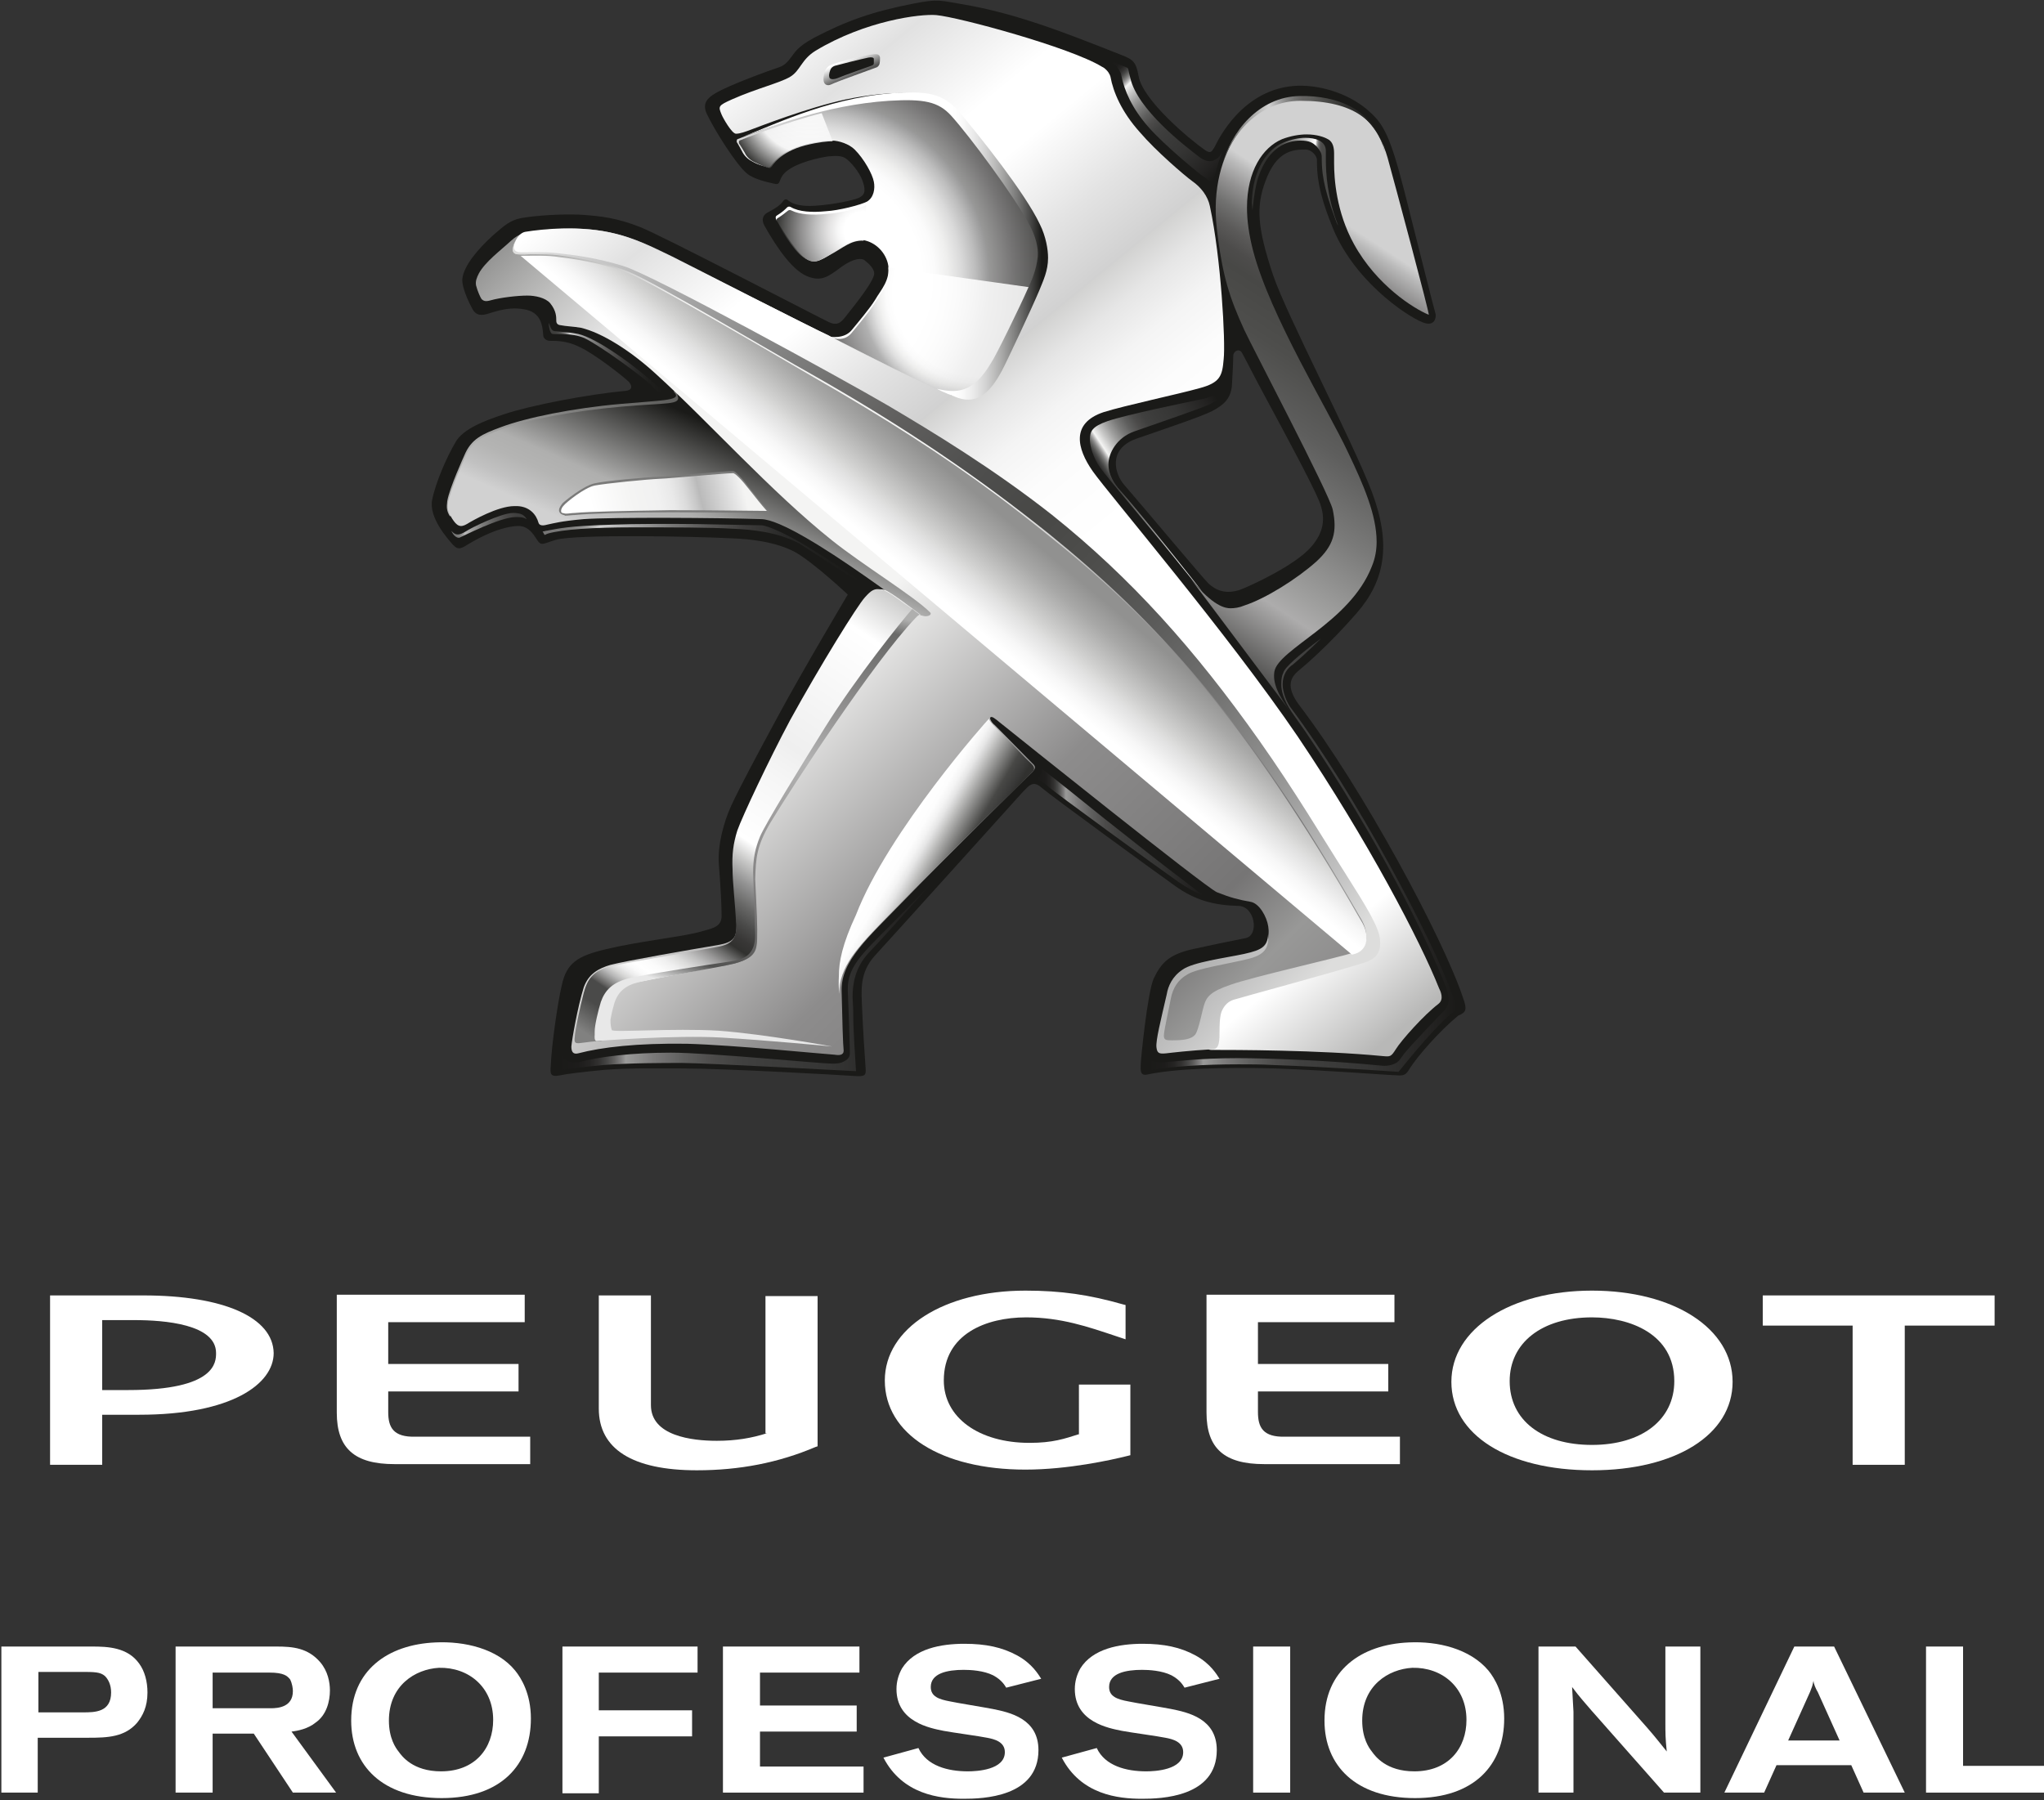 <?xml version="1.0" encoding="utf-8"?>
<!-- Generator: Adobe Illustrator 22.0.1, SVG Export Plug-In . SVG Version: 6.00 Build 0)  -->
<svg version="1.1" xmlns="http://www.w3.org/2000/svg" xmlns:xlink="http://www.w3.org/1999/xlink" x="0px" y="0px" width="298px"
	 height="262.5px" viewBox="0 0 298 262.5" style="enable-background:new 0 0 298 262.5;" xml:space="preserve">
<rect x="0" y="0" width="298" height="262.5" fill="#333333" stroke="none"/>
<style type="text/css">
	.st0{fill:#FFFFFF;}
	.st1{fill:#1A1A18;}
	.st2{fill:url(#SVGID_1_);}
	.st3{fill:url(#SVGID_2_);}
	.st4{fill:url(#SVGID_3_);}
	.st5{fill:url(#SVGID_4_);}
	.st6{fill:url(#SVGID_5_);}
	.st7{fill:url(#SVGID_6_);}
	.st8{opacity:0.85;fill:url(#SVGID_7_);}
	.st9{opacity:0.85;fill:url(#SVGID_8_);}
	.st10{opacity:0.85;fill:url(#SVGID_9_);}
	.st11{fill:url(#SVGID_10_);}
	.st12{fill:#7A7A79;}
	.st13{fill:url(#SVGID_11_);}
	.st14{fill:url(#SVGID_12_);}
	.st15{fill:url(#SVGID_13_);}
	.st16{fill:url(#SVGID_14_);}
	.st17{fill:url(#SVGID_15_);}
	.st18{fill:url(#SVGID_16_);}
	.st19{fill:url(#SVGID_17_);}
	.st20{fill:url(#SVGID_18_);}
	.st21{fill:url(#SVGID_19_);}
	.st22{fill:url(#SVGID_20_);}
	.st23{fill:url(#SVGID_21_);}
	.st24{fill:url(#SVGID_22_);}
	.st25{fill:url(#SVGID_23_);}
	.st26{fill:url(#SVGID_24_);}
	.st27{fill:url(#SVGID_25_);}
	.st28{fill:url(#SVGID_26_);}
	.st29{fill:url(#SVGID_27_);}
</style>
<g id="LOGO">
	<g>
		<path class="st0" d="M20.9,188.9H7.3v24.7h7.6v-7.3h5.4c13.5,0,19.6-4.5,19.6-9C39.8,192.1,32.6,188.9,20.9,188.9z M14.9,192.5
			h4.7c4.4,0,11.9,0.6,11.9,4.8c0,1.3,0,5.4-12.8,5.4h-3.8V192.5z"/>
		<path class="st0" d="M56.6,205.9v-3h19v-4h-19v-6.1h19.9v-4H49.1V206c0,5.2,2.6,7.5,8.4,7.5h19.8v-4H60.6
			C57.3,209.6,56.6,208.1,56.6,205.9z"/>
		<path class="st0" d="M111.8,209c-2.2,0.7-4.5,1.1-7.3,1.1c-3.6,0-9.6-0.7-9.6-5.2v-16h-7.6v16.5c0,5.9,4.9,9,14.3,9
			c6.2,0,11.9-1.1,17.3-3.4l0.3-0.1v-21.9h-7.6V209z"/>
		<path class="st0" d="M157.4,209.1c-2.2,0.7-3.9,1.3-7.3,1.3c-7.4,0-12.5-3.7-12.5-9.1c0-6.8,6.2-9.2,12-9.2c5.1,0,9.1,1.4,13,2.7
			l1.5,0.5v-5l-0.4-0.1c-4.9-1.4-9-2-14.2-2c-11.9,0-20.5,5.5-20.5,13.1c0,7.8,8.2,13,20.5,13c6.2,0,12.5-1.4,14.9-2l0.4-0.1v-10.3
			h-7.5V209.1z"/>
		<path class="st0" d="M183.4,205.9v-3h19v-4h-19v-6.1h19.9v-4h-27.4V206c0,5.2,2.6,7.5,8.4,7.5h19.8v-4h-16.7
			C184.1,209.6,183.4,208.1,183.4,205.9z"/>
		<path class="st0" d="M232.1,188.2c-11.9,0-20.5,5.6-20.5,13.3c0,7.7,8.2,12.9,20.5,12.9c12.2,0,20.5-5.2,20.5-12.9
			C252.6,193.7,244,188.2,232.1,188.2z M232.1,192.1c5.5,0,12,2.4,12,9.3c0,5.6-4.7,9.3-12,9.3c-7.3,0-12-3.6-12-9.3
			C220.1,195.8,224.8,192.1,232.1,192.1z"/>
		<polygon class="st0" points="257,188.9 257,193.3 270.1,193.3 270.1,213.6 277.7,213.6 277.7,193.3 290.8,193.3 290.8,188.9 		"/>
	</g>
</g>
<g id="Layer_2">
	<g>
		<g>
			<path class="st0" d="M0.2,240.1h13.2c2.3,0,5.2,0.1,6.9,2.5c0.8,1.1,1.2,2.6,1.2,4.2c0,2.1-0.7,3.4-1.5,4.4
				c-1.8,2.1-4.3,2.2-7.1,2.2H5.5v8H0.2V240.1z M5.5,249.7h6.6c1.7,0,4.1,0,4.1-2.9c0-1.1-0.4-1.9-0.9-2.4c-0.7-0.6-1.5-0.6-3.7-0.6
				h-6V249.7z"/>
			<path class="st0" d="M25.6,240.1h14.7c2.4,0,4.6,0.2,6.4,2.3c1.1,1.3,1.4,2.9,1.4,4.1c0,1.6-0.5,3.6-2.1,4.7
				c-1.1,0.9-2.6,1.2-3.5,1.3l6.5,8.9h-6.3l-5.7-8.6H31v8.6h-5.4V240.1z M31,249.1h8.5c1.1,0,3.2-0.2,3.2-2.5c0-0.4-0.1-1.1-0.4-1.7
				c-0.4-0.5-0.9-1-3-1H31V249.1z"/>
			<path class="st0" d="M75.1,243.6c0.9,1.1,2.3,3.4,2.3,7c0,6.8-4.4,11.6-13,11.6c-8.6,0-13.2-4.7-13.2-11.3
				c0-7.3,5.3-11.1,12.3-11.4C67.7,239.3,72.5,240.4,75.1,243.6z M56.7,250.9c0,2.6,1,4,1.4,4.5c0.5,0.7,2.1,2.9,6.2,2.9
				c5,0,7.6-3.4,7.6-7.5c0-4.8-3.6-7.7-7.9-7.6C60.5,243.4,56.7,245.8,56.7,250.9z"/>
			<path class="st0" d="M82,240.1h19.7v3.8H87.3v5.5h13.6v3.8H87.3v8.3H82V240.1z"/>
			<path class="st0" d="M105.4,240.1h19.9v3.8h-14.5v4.8h14.1v3.8h-14.1v5.1h15.1v3.8h-20.5V240.1z"/>
			<path class="st0" d="M133.9,254.9c1.2,2.6,4.3,3.4,7.2,3.4c1.3,0,5.4-0.2,5.4-2.8c0-1.5-1.5-1.9-2.6-2.1c-0.9-0.2-5.3-0.8-6.3-1
				c-2-0.4-6.9-1.3-6.9-6.1c0-1.1,0.3-2.1,0.8-3c1.8-2.9,5.7-3.6,9.1-3.6c3.1,0,5.5,0.5,7.7,1.7c2.2,1.2,3.1,2.8,3.5,3.4l-5.1,1.3
				c-0.2-0.3-0.6-1.1-1.9-1.8c-1.4-0.7-3.3-0.8-4.3-0.8c-2.4,0-4.8,0.5-4.8,2.5c0,1.4,1.2,1.8,2.8,2.1c0.9,0.2,5.2,0.9,6.2,1.1
				c2.5,0.5,6.7,1.4,6.7,6c0,6.9-8.2,7.1-10.9,7.1c-3.5,0-8.9-0.6-11.7-6L133.9,254.9z"/>
			<path class="st0" d="M159.9,254.9c1.2,2.6,4.3,3.4,7.2,3.4c1.3,0,5.4-0.2,5.4-2.8c0-1.5-1.5-1.9-2.6-2.1c-0.9-0.2-5.3-0.8-6.3-1
				c-2-0.4-6.9-1.3-6.9-6.1c0-1.1,0.3-2.1,0.8-3c1.8-2.9,5.7-3.6,9.1-3.6c3.1,0,5.5,0.5,7.7,1.7c2.2,1.2,3.1,2.8,3.5,3.4l-5.1,1.3
				c-0.2-0.3-0.6-1.1-1.9-1.8c-1.4-0.7-3.3-0.8-4.3-0.8c-2.4,0-4.8,0.5-4.8,2.5c0,1.4,1.2,1.8,2.8,2.1c0.9,0.2,5.2,0.9,6.2,1.1
				c2.5,0.5,6.7,1.4,6.7,6c0,6.9-8.2,7.1-10.9,7.1c-3.5,0-8.9-0.6-11.7-6L159.9,254.9z"/>
			<path class="st0" d="M182.7,240.1h5.4v21.3h-5.4V240.1z"/>
			<path class="st0" d="M217,243.6c0.9,1.1,2.3,3.4,2.3,7c0,6.8-4.4,11.6-13,11.6c-8.6,0-13.2-4.7-13.2-11.3
				c0-7.3,5.3-11.1,12.3-11.4C209.6,239.3,214.3,240.4,217,243.6z M198.6,250.9c0,2.6,1,4,1.4,4.5c0.5,0.7,2.1,2.9,6.2,2.9
				c5,0,7.6-3.4,7.6-7.5c0-4.8-3.6-7.7-7.9-7.6C202.4,243.4,198.6,245.8,198.6,250.9z"/>
			<path class="st0" d="M224.4,240.1h5.3l10.5,11.9c1.3,1.5,1.5,1.8,2.8,3.4c-0.2-2-0.2-2.6-0.2-4.4v-10.9h5.1v21.3h-5.3l-10.6-12
				c-1.1-1.3-1.6-1.8-2.8-3.4c0.1,1.6,0.1,2,0.2,3.6v11.8h-5.1V240.1z"/>
			<path class="st0" d="M261.6,240.1h5.8l10.3,21.3h-6l-1.8-4h-10.9l-1.8,4h-5.8L261.6,240.1z M265,246.7c-0.2-0.3-0.3-0.6-0.4-0.8
				c-0.1-0.3-0.2-0.5-0.2-0.8c-0.1,0.3-0.1,0.5-0.2,0.8c-0.1,0.3-0.2,0.5-0.3,0.8l-3.2,7.1h7.5L265,246.7z"/>
			<path class="st0" d="M280.8,240.1h5.4v17.4H298v3.9h-17.2V240.1z"/>
		</g>
	</g>
</g>
<g id="Layer_3">
	<g>
		<g>
			<g>
				<g>
					<path class="st1" d="M213.3,145.5c-2.9-8.7-14.6-30.5-23.9-42.7c-2-2.7-1.2-4-0.2-4.9c1.1-0.9,4.5-3.8,8.6-8.5
						c4.1-4.7,5.1-10,2.2-17.7c-2.9-7.6-12.4-25.7-14.4-31.6c-2.3-6.9-2.5-10-1.1-13.7c1.6-4.4,4-4.6,5.8-4.6c1,0,1.7,1,1.7,1.5
						c0,2,0.1,4.4,2.1,9.4c3,8,10.8,13.3,13.3,14.3c1.7,0.7,2-0.6,1.9-1.2c-0.2-0.6-2.7-10.6-4.6-18.1c-2-7.8-3-9.5-4.8-11.2
						c-2.8-2.7-7.1-4.1-10.7-4c-8.1,0.3-11.7,8.1-12.1,8.9c-0.4,0.6-0.5,1.1-1.4,0.5c-2.3-1.6-9.1-7.3-9.7-10.8
						c-0.4-2.1-0.7-2.4-2.8-3.2c-8.1-3.2-15.2-6-23-7.3c-3.1-0.5-3.3-0.8-6.9-0.1c-6.2,1.2-10,2.6-14.6,5c-2.6,1.4-2.9,2.3-3.4,2.9
						c-0.4,0.5-0.8,1.1-1.7,1.4c-1.5,0.5-7.3,2.6-9.3,3.8c-1.2,0.7-1.9,1.5-1.3,2.9c1.1,2.4,4.4,7.6,5.9,8.8
						c0.9,0.8,3.1,1.3,3.6,1.4c0.5,0.1,0.9,0.3,1.1-0.1c0.2-0.4,0.3-1.1,1.3-1.8c1.5-1.1,4.4-1.8,5.9-2c1.2-0.1,1.9-0.1,2.5,0.3
						c0.6,0.4,2,1.9,2.5,3.4c0.5,1.5,0.2,2-0.7,2.4c-0.8,0.3-3.3,0.9-6.2,1.1c-2.9,0.2-3.7-0.6-3.9-0.7c-0.2-0.2-0.5-0.4-0.8,0
						c-0.5,0.7-1.2,1.1-2.3,1.7c-0.6,0.3-1,1-0.4,2c1.8,3.2,4.2,6.7,6.5,7.4c1.8,0.6,2.7,0,4.7-1.5c1.8-1.3,3-1.3,3.4-0.9
						c0.5,0.4,1.6,1.3,1.3,2.2c-0.5,1.6-3.7,5.4-4.3,6.2c-0.6,0.7-1.1,1.1-2.2,0.6c-1.5-0.7-24.5-12.7-27.6-13.9
						c-3.3-1.3-5.6-1.6-8.8-1.8c-2.7-0.1-6.2,0.1-8.5,0.5c-1.6,0.3-2.5,1.1-4.1,2.5c-2.1,1.9-4.3,4.4-4.5,6.4
						c-0.1,1.5,1.5,4.5,1.7,4.7c0.2,0.2,0.5,0.6,1.4,0.5c0.9-0.1,3.2-1.3,5.9-0.8c2.5,0.4,2.7,2.4,2.8,3.8c0,0.3,0.3,0.8,1,0.8
						c1,0,2.5,0,4.3,0.9c2.2,1,6.5,4.4,7.2,5.1c0.5,0.6,0.5,1.2-0.5,1.3c-5.5,0.5-13.8,2.1-17.7,3.4c-2.7,0.9-6,2.1-7.1,4.1
						c-1.3,2.2-2.9,5.9-3.4,8.4c-0.5,2.6,2.3,5.7,3,6.5c0.5,0.5,0.8,0.8,1.7,0.3c1.3-0.8,4.6-2.8,7.7-3c1.9-0.1,2.6,1.7,3.1,2.3
						c0.5,0.6,0.9,0.2,2.6-0.3c3-0.8,19.7-0.5,25.6-0.2c2.7,0.1,6.4,0.5,9.2,2c2.7,1.5,7.7,6.2,7.7,6.2s-6.6,11.1-10.1,17.6
						c-3.3,6.1-5.7,10.6-6.9,13.2c-1.1,2.4-2,5.8-1.8,8.5c0.3,3.9,0.4,6,0.4,7.7c-0.1,1.6-1.5,1.7-3.6,2.3
						c-2.9,0.7-8.6,1.3-13.2,2.4c-4.2,1-5.8,2-6.5,5.3c-0.6,2.5-1.5,8.8-1.6,11.7c-0.1,1.2-0.1,1.7,1.4,1.4c0.9-0.2,3.3-0.5,6.5-0.8
						c3.9-0.3,8.1-0.2,11.4-0.2c6,0,23.7,1,24.9,1.1c1.5,0.1,1.8,0,1.7-1.1c-0.1-1.4-0.4-5.9-0.5-8.5c-0.1-2.7-0.5-5.4,1.9-8
						c2.4-2.6,20.5-22.7,21.5-23.8c0.9-0.9,1.5-1.8,2.8-0.6c1.4,1.2,16.2,12,19.3,14.2c3,2.2,5.8,2.9,9.3,3c2.5,0,3.1,4.3,1.1,4.7
						c-2.1,0.4-5.4,1.1-7.7,1.6c-3.5,0.8-4.6,2-5.7,4.3c-0.9,2-1.9,11.8-1.9,12.7c0,0.6-0.1,1.5,0.9,1.3c4.3-0.9,11.2-1.1,18.6-0.9
						c8.4,0.3,16.7,1,17.8,1c1.2,0.1,1.4-0.1,2-1.1c1.1-1.7,4.2-5.3,7-7.6C213.8,147.6,213.9,147.2,213.3,145.5z M180.8,86
						c-2.1,0.7-3.5,0.1-4.6-0.9c-1-1-9.6-11.3-12.3-14.4c-1.4-1.6-2.4-5.2,1.7-6.7c3.4-1.2,9.5-3.2,11.2-4.1
						c1.7-0.9,2.6-1.8,2.8-3.6c0.1-1.7,0.2-3.7,0.2-4.4c0-0.7,0.9-1.2,1.3-0.4c0.3,0.5,1.8,3.5,3.7,7c2.8,5.2,6.3,11.7,7.5,14.5
						c1.1,2.7,0.6,4.7-1.1,6.7C188.9,82.4,182.4,85.4,180.8,86z"/>
				</g>
			</g>
			<linearGradient id="SVGID_1_" gradientUnits="userSpaceOnUse" x1="210.75" y1="21.289" x2="163.797" y2="93.203">
				<stop  offset="0.203" style="stop-color:#D1D1D1"/>
				<stop  offset="0.219" style="stop-color:#BABABA"/>
				<stop  offset="0.252" style="stop-color:#929191"/>
				<stop  offset="0.284" style="stop-color:#717170"/>
				<stop  offset="0.315" style="stop-color:#5B5A59"/>
				<stop  offset="0.343" style="stop-color:#4D4C4B"/>
				<stop  offset="0.368" style="stop-color:#484846"/>
				<stop  offset="0.443" style="stop-color:#4E4E4C"/>
				<stop  offset="0.542" style="stop-color:#5E5E5D"/>
				<stop  offset="0.654" style="stop-color:#7A7A79"/>
				<stop  offset="0.776" style="stop-color:#A0A09F"/>
				<stop  offset="0.813" style="stop-color:#ADACAC"/>
				<stop  offset="1" style="stop-color:#1A1A18"/>
			</linearGradient>
			<path class="st2" d="M189.6,14.1C189.6,14.1,189.6,14.1,189.6,14.1c-6.7,0-13.5,7.7-12.2,19.2c0.8,7,1.9,10.2,4,14.8
				c1,2.2,12.4,23.9,12.9,26.2c0.7,3.3,0.1,5.3-2.4,7.6c-2.8,2.5-7.4,5.4-10.5,6.4c-0.7,0.3-1.4,0.4-2,0.4c-0.7,0-2.5-0.2-5.8-4.3
				l14.7,19.6c-1.9-2.5-2.8-4.4-2.5-6.1c0.3-1.6,3-3.4,6.1-5.8c3.1-2.4,6.5-5.4,8.1-9.5c0.5-1.2,0.7-2.4,0.7-3.6
				c0-3.9-1.9-8.3-4.2-13.1c-2.9-6.2-11.3-19.8-13.8-29.3c-0.6-2.3-0.9-4.4-0.9-6.3c0-5.4,2.3-8.8,5.1-10c1.3-0.5,2.6-0.7,3.6-0.7
				c1.5,0,2.6,0.4,3.1,0.7c0.8,0.4,0.9,1.4,0.9,2.1c0,0.1,0,0.1,0,0.2c0,0.2,0,0.6,0,1.2c0,2.2,0.3,7.1,2.9,11.8
				c3.3,6,8.7,9.4,10.9,10.3c0.2,0.1-5-19.3-6-22.9C201,18.5,198,14.2,189.6,14.1z"/>
			<linearGradient id="SVGID_2_" gradientUnits="userSpaceOnUse" x1="78.867" y1="73.49" x2="87.374" y2="54.006">
				<stop  offset="3.103500e-02" style="stop-color:#AFAFAE"/>
				<stop  offset="0.2" style="stop-color:#AFAFAE"/>
				<stop  offset="0.99" style="stop-color:#5F5F5D"/>
			</linearGradient>
			<path class="st3" d="M98.2,57.1c1.3,1.3-0.9,1.2-7.7,1.8c-6.9,0.6-13.8,2-17.5,3.4c-2.7,1-4.3,1.7-5.3,4.1c0,0-2.2,4.8-2.5,6.7
				c-0.1,0.9-0.1,1.4,0.4,2.2c0.3,0.4,0.9-12.5,17.5-13.3c14.7-0.8,18.4-2.3,15.5-5.1L98.2,57.1z"/>
			<linearGradient id="SVGID_3_" gradientUnits="userSpaceOnUse" x1="195.044" y1="26.687" x2="184.562" y2="25.695">
				<stop  offset="0.197" style="stop-color:#484846"/>
				<stop  offset="0.261" style="stop-color:#4A4A48"/>
				<stop  offset="0.284" style="stop-color:#51504F"/>
				<stop  offset="0.301" style="stop-color:#5C5C5B"/>
				<stop  offset="0.314" style="stop-color:#6D6D6C"/>
				<stop  offset="0.326" style="stop-color:#838382"/>
				<stop  offset="0.336" style="stop-color:#9E9E9D"/>
				<stop  offset="0.345" style="stop-color:#BEBEBD"/>
				<stop  offset="0.353" style="stop-color:#E2E2E2"/>
				<stop  offset="0.359" style="stop-color:#FFFFFF"/>
				<stop  offset="0.824" style="stop-color:#484846"/>
				<stop  offset="1" style="stop-color:#31312F"/>
			</linearGradient>
			<path class="st4" d="M182.6,30.7c0,0,0.3-3.4,0.9-5c1.5-4.3,4.2-5.2,6.1-5.2c1.3,0,1.8,0.3,2.4,0.9c0.4,0.5,0.7,0.9,0.7,1.5
				c0,1.9,0.1,4.1,2,9.1c0.1,0.3,0.2,0.6,0.4,0.9c-1.6-4-1.8-7.7-1.8-9.6c0-0.6,0-1.3,0-1.3c0-1.5-1.6-1.9-3-1.9
				c-0.9,0-2,0.2-3.2,0.7c-2.3,0.9-4.5,3.9-4.6,8.8L182.6,30.7z"/>
			<linearGradient id="SVGID_4_" gradientUnits="userSpaceOnUse" x1="100.748" y1="83.785" x2="109.371" y2="64.036">
				<stop  offset="0" style="stop-color:#D1D1D1"/>
				<stop  offset="0.108" style="stop-color:#C1C1C1"/>
				<stop  offset="0.247" style="stop-color:#B4B4B3"/>
				<stop  offset="0.368" style="stop-color:#AFAFAE"/>
				<stop  offset="0.99" style="stop-color:#1A1A18"/>
			</linearGradient>
			<path class="st5" d="M98.8,57.7c0.5,1.4-1.5,1-8.2,1.6c-6.9,0.6-13.8,1.9-17.5,3.3c-2.7,1-4.3,1.7-5.3,4.1c0,0-2.2,4.8-2.5,6.7
				c-0.1,0.9,0.1,1.4,0.6,2.2c0.7,1.1,1.2,1.4,2.2,0.8c0.8-0.5,4.5-2.6,6.9-2.6c2.2-0.1,3.2,1.3,3.5,2.4c0.2,0.7,1.2,0.3,1.3,0.3
				c1-0.2,1.9-0.5,5.3-0.8c4.1-0.3,20-0.2,25.9,0c5.3,0.1,26,16.4,26.3,16.5l1-2.1c-7-5.8-33.2-26.6-39.6-32.8L98.8,57.7z"/>
			<linearGradient id="SVGID_5_" gradientUnits="userSpaceOnUse" x1="184.632" y1="176.881" x2="30.595" y2="20.176">
				<stop  offset="7.692300e-02" style="stop-color:#8D8C8C"/>
				<stop  offset="0.121" style="stop-color:#989897"/>
				<stop  offset="0.17" style="stop-color:#767575"/>
				<stop  offset="0.308" style="stop-color:#8D8C8C"/>
				<stop  offset="0.472" style="stop-color:#F4F4F3"/>
				<stop  offset="0.698" style="stop-color:#F4F4F3"/>
				<stop  offset="0.723" style="stop-color:#E4E4E4"/>
				<stop  offset="0.771" style="stop-color:#BDBDBC"/>
				<stop  offset="0.838" style="stop-color:#7D7D7C"/>
				<stop  offset="0.841" style="stop-color:#7A7A79"/>
				<stop  offset="0.962" style="stop-color:#484846"/>
			</linearGradient>
			<path class="st6" d="M158.6,70.6c3.2,3.8,12.6,15.2,20.6,25.5c12.6,16.1,20.3,28.7,28.5,47.2c0.8,1.8,0.2,2.1-1.1,3.1
				c-2.5,2-2,2.8-3.8,6.1c-0.2,0.4-0.7,1-1.3,0.9c-1.7-0.1-15.1-1.3-23.8-1c-5.2,0.2-6.6,0.6-7.7,0.8c-0.9,0.2-1.2,0.1-1.2-1.1
				c0-0.5,1-6,1.8-8c0.7-2,1.9-2.8,3.7-3.3c1.7-0.5,6.7-1.4,8.7-1.9c2-0.5,2.1-2.4,1.9-3.8c-0.2-1.4-1.3-3.4-2.6-3.6
				c-1.7-0.3-2.9-0.6-4.9-1.4c-1.9-0.9-29.2-22.8-31.7-24.8c-0.6-0.5-1.1-0.9-1.3-0.7c-0.2,0.2,0.3,0.9,0.6,1.1
				c0.5,0.5,4.6,4.7,5.5,5.6c0.7,0.6,0.3,0.9,0,1.3c-0.5,0.4-13.4,13.2-18.7,18.7c-5.3,5.5-9.2,8.8-9.1,13.2
				c0.1,4.4,0.2,7.9,0.3,8.7c0,0.7-0.7,0.7-1.3,0.6c-1.7-0.1-14.5-1.4-21.6-1.6c-7.2-0.1-12.4,0.5-15.8,1.4c-0.8,0.2-1-0.3-1-1
				c0.1-1.1,0.9-5.7,1.8-8.6c0.7-2,2.2-2.8,3.9-3.3c2.3-0.6,11.5-2.2,15.7-2.9c2.3-0.4,2.7-1.1,2.7-3c0-1.9-0.3-6.1-0.4-8.1
				c-0.1-2.1,0.6-4.3,1.3-6.2c3.3-7.7,11.3-23.8,18.2-33.4c0.8-1.1,1.6-1.3,2.4-1.1c0.9,0.2,5.1,3.5,5.4,3.7c0.7,0.4,1.7,0,1.3-0.4
				c-2.4-2.4-9.8-6.9-14.3-10.5c-8.9-7.1-18.1-17.4-25.6-24.2c-3.8-3.5-8-6.1-11-6.8c-1.1-0.2-2.1-0.2-3.1-0.4
				c-0.5-0.1-0.5-0.5-0.5-0.7c0-0.5,0-1.4-0.9-2.5c-0.7-0.8-2.2-1.1-3.3-1.1c-1.5,0-4,0.3-5.4,0.7c-0.7,0.2-1,0.1-1.3-0.2
				c-0.2-0.3-0.6-1.2-0.8-2c-0.1-0.6,0.1-1.1,0.4-1.7c0.9-1.7,3.2-3.4,4.6-4.7c1.4-1.3,2.3-1.3,3.6-1.5C81,33.3,85.2,33,89.4,34
				c3.1,0.7,5.5,1.9,8.6,3.4c3,1.5,20.5,10.5,22.8,11.5L158.6,70.6z"/>
			<radialGradient id="SVGID_6_" cx="117.977" cy="40.622" r="35.127" gradientUnits="userSpaceOnUse">
				<stop  offset="3.571400e-02" style="stop-color:#FFFFFF"/>
				<stop  offset="0.467" style="stop-color:#FFFFFF"/>
				<stop  offset="0.521" style="stop-color:#FBFBFB"/>
				<stop  offset="0.576" style="stop-color:#EFEFEE"/>
				<stop  offset="0.633" style="stop-color:#DADADA"/>
				<stop  offset="0.69" style="stop-color:#BDBDBD"/>
				<stop  offset="0.747" style="stop-color:#989898"/>
				<stop  offset="0.747" style="stop-color:#989897"/>
				<stop  offset="0.846" style="stop-color:#767575"/>
				<stop  offset="1" style="stop-color:#484846"/>
			</radialGradient>
			<path class="st7" d="M129.5,38.7c0.3,2.2-1.1,3.6-1.9,5c-0.8,1.3-2.5,3.3-3.4,4.4c-1.1,1.4-3.2,1-3.2,1s10.1,5.1,15.9,8
				c2.3,1.2,5.9,0.1,8.4-4.5c0.6-1.1,4.2-8.7,5.1-11c0.9-2.3,2.2-4.8,0.1-9.2c-2.1-4.3-8.5-12.4-11.1-15.5c-1.3-1.6-2.9-2.6-6.3-2.8
				c-3.4-0.2-7.5,0.3-12.9,1.8c-5.5,1.5-12.4,4.3-12.7,4.4c-0.1,0.1-0.1,0.2-0.1,0.4c0.1,0.1,0.8,1.4,0.8,1.4s0.4,0.9,1.4,1.4
				c1,0.6,2.1,0.8,2.3,0.9c0.3,0.1,0.4-0.1,0.5-0.2c0.1-0.1,1.1-2.1,4.9-3.1c2-0.5,3.3-0.6,4-0.6c1,0,2.5,0.5,3.3,1.3
				c1.4,1.4,2.6,3.6,2.8,4.7c0.2,1,0,2.3-1,2.9c-1,0.5-4.1,1.3-6,1.4c-2,0.2-3.9,0.1-5.1-0.6c-0.2-0.1-0.3-0.1-0.5,0
				c-0.4,0.4-0.7,0.7-1.5,1.2c-0.2,0.1-0.3,0.3-0.1,0.7c0.2,0.4,2.6,4.3,4,5.4c1.4,1.1,2.2,0.6,3.9-0.4c1.7-1,2.9-2.1,4.7-2.1
				C127.7,35.3,129.2,36.9,129.5,38.7z"/>
			
				<radialGradient id="SVGID_7_" cx="125.86" cy="45.651" r="12.399" gradientTransform="matrix(1 0 0 0.964 0 -10.456)" gradientUnits="userSpaceOnUse">
				<stop  offset="3.571400e-02" style="stop-color:#FFFFFF"/>
				<stop  offset="0.228" style="stop-color:#FFFFFF"/>
				<stop  offset="0.298" style="stop-color:#F6F6F6"/>
				<stop  offset="0.415" style="stop-color:#DDDCDC"/>
				<stop  offset="0.565" style="stop-color:#B3B3B3"/>
				<stop  offset="0.741" style="stop-color:#7B7A7A"/>
				<stop  offset="0.937" style="stop-color:#333331"/>
				<stop  offset="1" style="stop-color:#1A1A18"/>
			</radialGradient>
			<path class="st8" d="M126.3,29.9c-1,0.5-4,1.2-5.9,1.3c-1.9,0.2-3.8,0.1-5-0.5c-0.2-0.1-0.3-0.1-0.5,0c-0.4,0.3-0.7,0.6-1.5,1.1
				c-0.2,0.1-0.3,0.3-0.1,0.7c0.2,0.3,2.3,4,3.8,5c1.5,1.1,2.2,0.6,4-0.4c1.8-0.9,2.9-2.1,4.8-2L126.3,29.9z"/>
			<radialGradient id="SVGID_8_" cx="118.109" cy="14.058" r="14.587" gradientUnits="userSpaceOnUse">
				<stop  offset="0.231" style="stop-color:#FFFFFF"/>
				<stop  offset="0.571" style="stop-color:#F6F6F6"/>
				<stop  offset="0.863" style="stop-color:#1A1A18"/>
			</radialGradient>
			<path class="st9" d="M119.8,16.5c-5.2,1.3-11.8,3.9-12,4c-0.1,0.1-0.1,0.4,0,0.5c0.1,0.1,0.8,1.3,0.8,1.3s0.3,0.8,1.3,1.3
				c1,0.5,1.8,0.8,2.1,0.9c0.3,0.1,0.4-0.1,0.5-0.2c0.1-0.1,1.1-2.1,4.9-3.1c2-0.5,3.3-0.6,4-0.6L119.8,16.5z"/>
			<radialGradient id="SVGID_9_" cx="142.546" cy="42.52" r="49.131" gradientUnits="userSpaceOnUse">
				<stop  offset="3.571400e-02" style="stop-color:#FFFFFF"/>
				<stop  offset="0.253" style="stop-color:#FFFFFF"/>
				<stop  offset="0.272" style="stop-color:#FBFBFB"/>
				<stop  offset="0.291" style="stop-color:#EFEFEE"/>
				<stop  offset="0.311" style="stop-color:#DADADA"/>
				<stop  offset="0.331" style="stop-color:#BDBDBD"/>
				<stop  offset="0.346" style="stop-color:#A3A3A3"/>
				<stop  offset="0.412" style="stop-color:#767575"/>
				<stop  offset="0.472" style="stop-color:#484846"/>
				<stop  offset="0.857" style="stop-color:#484846"/>
			</radialGradient>
			<path class="st10" d="M129.5,39c0.3,2.2-1.1,3.8-1.9,5.1c-0.8,1.3-2.5,3.3-3.4,4.4c-1.1,1.4-2.7,0.8-2.7,0.8s9.5,4.9,15.4,7.8
				c2.3,1.2,5.8,0.4,8.2-4.2c0.6-1.1,4.2-8.7,5.1-11L129.5,39z"/>
			<g>
				<linearGradient id="SVGID_10_" gradientUnits="userSpaceOnUse" x1="108.224" y1="70.474" x2="84.17" y2="76.487">
					<stop  offset="0" style="stop-color:#F4F4F3"/>
					<stop  offset="6.301886e-02" style="stop-color:#E5E5E5"/>
					<stop  offset="0.258" style="stop-color:#BABABA"/>
					<stop  offset="0.288" style="stop-color:#C7C7C7"/>
					<stop  offset="0.349" style="stop-color:#DBDBDB"/>
					<stop  offset="0.417" style="stop-color:#E9E9E9"/>
					<stop  offset="0.502" style="stop-color:#F1F1F1"/>
					<stop  offset="0.648" style="stop-color:#F4F4F3"/>
					<stop  offset="0.896" style="stop-color:#FFFFFF"/>
				</linearGradient>
				<path class="st11" d="M82,74.9c-0.4-0.2-0.5-0.7,0.1-1.3c0.3-0.4,3-2.5,4.6-2.9c1.6-0.4,7.4-0.9,9.8-1c0.7,0,9.6-0.8,10.4-0.8
					c0.8,0,2.8,3.2,5.2,5.8c-0.3,0-8-0.1-14.6-0.1c-6.2,0-11.7,0.2-13.7,0.4C83.2,74.9,82.4,75.1,82,74.9z"/>
				<path class="st12" d="M81.9,75l0-0.1L81.9,75c-0.2-0.1-0.4-0.3-0.4-0.6l0,0c0-0.3,0.2-0.6,0.5-1l0,0c0.4-0.4,3-2.5,4.6-2.9l0,0
					c1.7-0.4,7.4-0.9,9.8-1l0,0c0.7,0,9.2-0.8,10.3-0.8l0,0c0,0,0.1,0,0.1,0l0,0c0.3,0,0.5,0.2,0.9,0.6l0,0c0.3,0.3,0.8,0.8,1.2,1.4
					l0,0c0.9,1.1,2,2.6,3.2,3.9l0,0l0.2,0.2l-0.2,0c0,0-0.1,0-0.1,0l0,0c-1,0-7.6-0.1-13.6-0.1l0,0c-0.3,0-0.6,0-0.9,0l0,0
					c-6.2,0-11.7,0.2-13.7,0.4l0,0c-0.4,0-1,0.1-1.4,0.1l0,0C82.3,75.1,82.1,75.1,81.9,75L81.9,75z M82.5,74.9
					c0.4,0,0.9-0.1,1.3-0.1l0,0c2-0.2,7.5-0.3,13.7-0.4l0,0c0.3,0,0.6,0,0.9,0l0,0c5.7,0,12,0.1,13.4,0.1l0,0
					c-1.7-1.9-3.2-4.1-4.2-5l0,0c-0.3-0.3-0.6-0.5-0.7-0.5l0,0c0,0,0,0-0.1,0l0,0c-1.1,0-9.6,0.8-10.3,0.8l0,0
					c-2.4,0.1-8.2,0.7-9.8,1l0,0c-1.5,0.3-4.2,2.5-4.5,2.9l0,0c-0.3,0.3-0.4,0.6-0.4,0.8l0,0c0,0.2,0.1,0.3,0.2,0.3l0,0l0,0
					C82.1,74.8,82.3,74.9,82.5,74.9L82.5,74.9z"/>
			</g>
			<g>
				<g>
					
						<linearGradient id="SVGID_11_" gradientUnits="userSpaceOnUse" x1="942.006" y1="308.443" x2="1193.39" y2="614.722" gradientTransform="matrix(0.438 0 0 0.438 -305.844 -125.19)">
						<stop  offset="0" style="stop-color:#FFFFFF"/>
						<stop  offset="6.896600e-02" style="stop-color:#E1E1E1"/>
						<stop  offset="0.157" style="stop-color:#FFFFFF"/>
						<stop  offset="0.203" style="stop-color:#FFFFFF"/>
						<stop  offset="0.274" style="stop-color:#E3E3E3"/>
						<stop  offset="0.33" style="stop-color:#D1D1D1"/>
						<stop  offset="0.33" style="stop-color:#D2D2D1"/>
						<stop  offset="0.36" style="stop-color:#E6E6E6"/>
						<stop  offset="0.394" style="stop-color:#F4F4F4"/>
						<stop  offset="0.435" style="stop-color:#FCFCFC"/>
						<stop  offset="0.502" style="stop-color:#FFFFFF"/>
						<stop  offset="0.885" style="stop-color:#FFFFFF"/>
						<stop  offset="0.98" style="stop-color:#B8B8B7"/>
					</linearGradient>
					<path class="st13" d="M209.8,144.1c-2.7-6.8-10.3-21.4-20.6-36.7c-10.2-15-27.5-35.3-29.9-38.7c-2.3-3.3-3.2-7,1.6-8.6
						c3.2-1,10.8-2.6,14-3.5c3-0.8,3.3-1.8,3.5-4.2c0.3-2.5-0.4-14.9-2-22.3c-0.3-1.5-1.3-2.8-2.6-3.7c-1.1-0.8-5.3-4.4-7.6-7.1
						c-2.7-3-3.9-5.9-4.3-8.1c0,0-0.1-0.5-0.6-1c-0.2-0.2-0.3-0.3-0.7-0.5c-4.6-2.8-20.8-7.2-24.1-7.5c-2.3-0.2-10.3,0.8-17.6,5.2
						c-2.1,1.3-2.2,2.9-3.7,3.8c-1.5,0.9-4.9,1.7-8.5,3.3c-2,0.9-2,1-1.5,2.2c0.2,0.5,1.5,2.8,2.1,2.8c0.6,0,1.4-0.3,2.2-0.6
						c1.1-0.4,8.2-3.2,13.8-4.4c6.3-1.3,13.1-1.5,15.5,1.1c3.7,3.9,10.1,12.5,12,16.3c1.9,3.7,1.7,5.5,0.4,9.3
						c-1.2,3.5-5.6,12.7-6.9,14.6c-1.3,1.9-2.9,3-6.7,1.4c-4.1-1.7-19-9.4-22.3-11c-2.2-1.1-11.5-5.8-18.5-9.3
						c-2.6-1.3-4.7-2.2-7-2.8c-5.1-1.3-10.7-0.7-13.2-0.3c-1.2,0.2-1.9,2.1-1.8,2.8c0.1,0.9,2.8,0.3,5,0.4c1.8,0.1,8.1,0.8,11.7,2.3
						c3.8,1.5,22.9,11.8,27.7,14.4c36.6,19.9,52.3,32.8,80.6,80.4c1.3,2.1,1.9,4.7-0.1,5.3c-2.9,0.8-15,3.1-18.6,4.3
						c-3.1,1-3.5,1.3-3.9,2.8c-0.5,1.7-1.3,5.2-1.1,5.9c0.1,0.3-0.2,0.7,0.5,0.7c3.4,0,15.6,0,25,0.9c1.1,0.1,1.2,0.1,1.9-1
						c0.8-1.3,4.1-5,6.2-6.6C210.6,145.7,210,144.5,209.8,144.1z"/>
				</g>
			</g>
			<linearGradient id="SVGID_12_" gradientUnits="userSpaceOnUse" x1="79.08" y1="36.054" x2="191.686" y2="143.007">
				<stop  offset="0" style="stop-color:#DDDDDC"/>
				<stop  offset="1.200784e-02" style="stop-color:#D7D7D7"/>
				<stop  offset="0.134" style="stop-color:#A4A4A4"/>
				<stop  offset="0.248" style="stop-color:#7C7C7B"/>
				<stop  offset="0.352" style="stop-color:#605F5E"/>
				<stop  offset="0.442" style="stop-color:#4E4E4D"/>
				<stop  offset="0.507" style="stop-color:#484846"/>
				<stop  offset="0.577" style="stop-color:#4D4D4B"/>
				<stop  offset="0.659" style="stop-color:#5B5B5A"/>
				<stop  offset="0.749" style="stop-color:#737372"/>
				<stop  offset="0.843" style="stop-color:#949493"/>
				<stop  offset="0.939" style="stop-color:#BEBEBE"/>
				<stop  offset="1" style="stop-color:#DDDDDC"/>
			</linearGradient>
			<path class="st14" d="M201.2,137c-0.2-1.9-2-4.8-5.1-9.7c-3.2-5-7.2-11.8-12.5-19.3c-9.4-13.3-18.7-23.7-30.2-32.9
				c-8.5-6.7-17.4-12.1-24-16c-6.5-3.8-34.2-19-38.5-20.3c-3.9-1.2-7-1.6-9.8-1.9c-1.9-0.2-3.5-0.1-5.1-0.1c-1.6,0-1-1.3-0.8-1.8
				c-0.2,0.4-1.1,2.1,0.4,2.1c1.1,0,3.8-0.1,5.6,0.1c3.4,0.4,7.7,1.3,10.4,2.4c3.8,1.5,21.9,12.3,26.6,14.9
				c14.1,8,24.7,15.3,34.8,23.4c15.3,12.4,28.6,26.7,45.2,55.7c0.7,1.1,1,2,1,3c0.1,1.6-1.3,2.2-1.8,2.3c-2.9,0.9-14.6,3.5-18,4.7
				c-2.9,1-3.5,1.7-3.9,3.1c-0.2,0.6-0.7,3.3-1.2,4.1c-0.6,0.8-1.9,0.9-3.4,0.9c-0.9,0-1.3,0-1.2-0.9c0.1-1,0.7-3.6,1-5.2
				c0.3-1.5,1-2.7,2.4-3.5c1.4-0.9,6.3-1.6,9-2.3c2.7-0.7,2.9-1.9,2.8-4c0,2.2-0.8,2.7-3.5,3.3c-2.8,0.6-7.5,1.2-9,2.3
				c-1.5,1-2.1,2.4-2.3,3.6c-0.9,3.9-1.6,6.7-1.5,7.7c0.1,0.9,0.4,1,1.4,0.9c0.9-0.1,3.3-0.4,6.8-0.6c1,0,1-1.3,1-2.7
				c0-0.5,0-2,0.3-2.8c0.3-0.7,0.8-1.4,1.7-1.7c2-0.6,12.8-3.5,18.4-5.2C200.4,140,201.4,139.2,201.2,137z"/>
			<linearGradient id="SVGID_13_" gradientUnits="userSpaceOnUse" x1="133.35" y1="87.81" x2="89.469" y2="153.411">
				<stop  offset="0" style="stop-color:#C6C6C5"/>
				<stop  offset="0.1" style="stop-color:#FFFFFF"/>
				<stop  offset="0.349" style="stop-color:#EFEFEF"/>
				<stop  offset="0.414" style="stop-color:#F6F6F6"/>
				<stop  offset="0.538" style="stop-color:#FFFFFF"/>
				<stop  offset="0.571" style="stop-color:#C8C8C7"/>
				<stop  offset="0.607" style="stop-color:#929292"/>
				<stop  offset="0.641" style="stop-color:#686867"/>
				<stop  offset="0.671" style="stop-color:#4A4A49"/>
				<stop  offset="0.696" style="stop-color:#383736"/>
				<stop  offset="0.714" style="stop-color:#31312F"/>
				<stop  offset="0.717" style="stop-color:#393937"/>
				<stop  offset="0.735" style="stop-color:#6D6D6C"/>
				<stop  offset="0.753" style="stop-color:#9A9999"/>
				<stop  offset="0.771" style="stop-color:#BEBEBE"/>
				<stop  offset="0.789" style="stop-color:#DBDBDA"/>
				<stop  offset="0.806" style="stop-color:#EFEFEF"/>
				<stop  offset="0.824" style="stop-color:#FBFBFB"/>
				<stop  offset="0.841" style="stop-color:#FFFFFF"/>
				<stop  offset="0.851" style="stop-color:#FAFAFA"/>
				<stop  offset="0.861" style="stop-color:#EDEDED"/>
				<stop  offset="0.872" style="stop-color:#D7D7D6"/>
				<stop  offset="0.883" style="stop-color:#B7B7B7"/>
				<stop  offset="0.894" style="stop-color:#8F8F8E"/>
				<stop  offset="0.906" style="stop-color:#5F5E5D"/>
				<stop  offset="0.91" style="stop-color:#4A4A49"/>
				<stop  offset="0.945" style="stop-color:#4A4A49"/>
				<stop  offset="1" style="stop-color:#818180"/>
			</linearGradient>
			<path class="st15" d="M128.6,86c0.8,0.2,2.1,1.2,3.2,2c0.9,0.6,1.6,1.1,1.6,1.1c-7.3,9.2-18.2,25-21.7,31.7
				c-1.8,3.5-1.8,4.9-1.7,8.1c0,3.1,0.4,6.9,0.2,8.6c-0.2,1.8-1.3,2.5-3.1,3c-1.8,0.5-12.3,2.2-14.7,2.9c-2.3,0.7-2.9,2-3.3,3.7
				c-0.4,1.7-0.5,2.8-0.7,3.4c-0.2,0.7-0.1,1.2-0.8,1.3c-0.7,0-2.3,0.2-3,0.3c-0.8,0.1-0.9-0.1-0.8-0.9c0-0.8,0.8-4.5,1.3-6.4
				c0.5-1.9,1.3-3.3,4-3.9c2.6-0.6,13.4-2.4,15.4-2.8c2.4-0.4,3-1.4,2.8-3.7c-0.1-2.4-0.5-5.7-0.5-7.7c-0.1-2.1,0.1-3.7,0.7-5.6
				c0.7-2,4.6-10.3,7.7-16.1c4.4-8,9.8-16.7,10.9-17.9C127,86.1,127.5,85.7,128.6,86z"/>
			<linearGradient id="SVGID_14_" gradientUnits="userSpaceOnUse" x1="128.451" y1="121.979" x2="140.033" y2="128.801">
				<stop  offset="0.2" style="stop-color:#FFFFFF"/>
				<stop  offset="0.324" style="stop-color:#FDFDFD"/>
				<stop  offset="0.397" style="stop-color:#F4F4F4"/>
				<stop  offset="0.456" style="stop-color:#E6E6E6"/>
				<stop  offset="0.508" style="stop-color:#D2D2D2"/>
				<stop  offset="0.521" style="stop-color:#CDCDCC"/>
				<stop  offset="0.835" style="stop-color:#484846"/>
				<stop  offset="0.948" style="stop-color:#393938"/>
				<stop  offset="1" style="stop-color:#31312F"/>
			</linearGradient>
			<path class="st16" d="M122.4,144.9c-0.1-1.9,0.6-3.6,1.8-5.4c1.6-2.3,4.1-4.7,7.2-7.9c5.4-5.6,18.5-18.4,19-18.9
				c0.3-0.3,0.7-0.7-0.1-1.4c-1.3-1.2-2-2.1-4-4.1c-1.3-1.3-2.1-2-2.1-2.4c0-0.1-14.7,16.4-19.4,28.6c-2,4.3-2.5,6.8-2.5,9
				C122.2,144.2,122.4,144.9,122.4,144.9z"/>
			<linearGradient id="SVGID_15_" gradientUnits="userSpaceOnUse" x1="134.946" y1="90.613" x2="147.132" y2="76.024">
				<stop  offset="2.197800e-02" style="stop-color:#FFFFFF"/>
				<stop  offset="0.183" style="stop-color:#FFFFFF"/>
				<stop  offset="0.209" style="stop-color:#FFFFFF"/>
				<stop  offset="0.311" style="stop-color:#F7F7F7"/>
				<stop  offset="0.467" style="stop-color:#E2E2E2"/>
				<stop  offset="0.5" style="stop-color:#DDDDDC"/>
				<stop  offset="0.567" style="stop-color:#D1D1D0"/>
				<stop  offset="0.816" style="stop-color:#A8A8A7"/>
				<stop  offset="0.945" style="stop-color:#989897"/>
				<stop  offset="1" style="stop-color:#919190"/>
			</linearGradient>
			<path class="st17" d="M75.9,37.3c2,0,3.9-0.1,5.7,0.2c3.5,0.4,7.7,1.3,10.4,2.5c1.4,0.6,4.7,2.4,8.6,4.6
				c6.7,3.8,15.1,8.7,18,10.4c10.3,5.9,18.9,11.4,26.7,17.2c2.8,2.1,5.5,4.2,8.2,6.4c15.4,12.4,28,26.2,44.9,55.6
				c0.7,1.1,0.9,2,0.8,3c-0.1,0.9-0.8,1.8-2.1,2L75.9,37.3z"/>
			<linearGradient id="SVGID_16_" gradientUnits="userSpaceOnUse" x1="161.843" y1="9.213" x2="177.709" y2="25.444">
				<stop  offset="0" style="stop-color:#1A1A18"/>
				<stop  offset="4.485646e-02" style="stop-color:#1D1C1B"/>
				<stop  offset="7.055103e-02" style="stop-color:#252423"/>
				<stop  offset="9.141446e-02" style="stop-color:#333231"/>
				<stop  offset="0.11" style="stop-color:#464645"/>
				<stop  offset="0.126" style="stop-color:#60605E"/>
				<stop  offset="0.142" style="stop-color:#7F7F7E"/>
				<stop  offset="0.156" style="stop-color:#A5A4A4"/>
				<stop  offset="0.169" style="stop-color:#CFCFCE"/>
				<stop  offset="0.179" style="stop-color:#F4F4F3"/>
				<stop  offset="0.23" style="stop-color:#C7C7C6"/>
				<stop  offset="0.286" style="stop-color:#9D9D9C"/>
				<stop  offset="0.343" style="stop-color:#7A7A79"/>
				<stop  offset="0.401" style="stop-color:#5F5F5E"/>
				<stop  offset="0.459" style="stop-color:#4C4B4A"/>
				<stop  offset="0.518" style="stop-color:#40403F"/>
				<stop  offset="0.579" style="stop-color:#3C3C3B"/>
				<stop  offset="0.723" style="stop-color:#353534"/>
				<stop  offset="0.934" style="stop-color:#222120"/>
				<stop  offset="1" style="stop-color:#1A1A18"/>
			</linearGradient>
			<path class="st18" d="M176.4,23.5L176.4,23.5L176.4,23.5c-0.6,0-1.1-0.3-1.4-0.5c-2.4-1.8-9.2-7.1-10.2-11.6
				c-0.6-2.1,0.2-1.1-2-2.2c-0.6-0.2-1.2-0.5-1.8-0.7c0.2,0.1,0.4,0.2,0.6,0.3c0.3,0.2,0.6,0.4,0.9,0.6c0.8,0.8,1,1.5,1,1.7
				c0.4,2,1.5,4.7,4,7.5c2.2,2.5,6.7,6.2,7.6,6.9c0.6,0.4,1.2,0.8,1.7,1.4c0.3-1.5,0.8-3.2,1.4-4.8c-0.1,0.2-0.2,0.4-0.4,0.7
				C177.5,23.1,177,23.5,176.4,23.5z"/>
			<linearGradient id="SVGID_17_" gradientUnits="userSpaceOnUse" x1="163.745" y1="76.667" x2="181.801" y2="64.812">
				<stop  offset="0" style="stop-color:#1A1A18"/>
				<stop  offset="4.485646e-02" style="stop-color:#1D1C1B"/>
				<stop  offset="7.055103e-02" style="stop-color:#252423"/>
				<stop  offset="9.141446e-02" style="stop-color:#333231"/>
				<stop  offset="0.11" style="stop-color:#464645"/>
				<stop  offset="0.126" style="stop-color:#60605E"/>
				<stop  offset="0.142" style="stop-color:#7F7F7E"/>
				<stop  offset="0.156" style="stop-color:#A5A4A4"/>
				<stop  offset="0.169" style="stop-color:#CFCFCE"/>
				<stop  offset="0.179" style="stop-color:#F4F4F3"/>
				<stop  offset="0.23" style="stop-color:#C7C7C6"/>
				<stop  offset="0.286" style="stop-color:#9D9D9C"/>
				<stop  offset="0.343" style="stop-color:#7A7A79"/>
				<stop  offset="0.401" style="stop-color:#5F5F5E"/>
				<stop  offset="0.459" style="stop-color:#4C4B4A"/>
				<stop  offset="0.518" style="stop-color:#40403F"/>
				<stop  offset="0.579" style="stop-color:#3C3C3B"/>
				<stop  offset="0.723" style="stop-color:#353534"/>
				<stop  offset="0.934" style="stop-color:#222120"/>
				<stop  offset="1" style="stop-color:#1A1A18"/>
			</linearGradient>
			<path class="st19" d="M161.5,61.4c-2.3,0.8-2.6,1.5-2.6,2.7v0c0,1,0.5,2.7,1.5,4.1c1.2,1.7,6.9,8.2,13.3,16.2
				c0.7,0.9,1,1.2,1.6,1.9c-0.2-0.3-9.2-11.7-12-14.8c-0.8-0.9-1.7-2.2-1.7-3.8c0-1.6,1.2-3.9,3.8-4.8c3.4-1.2,9.6-3.3,11.1-4
				c1.4-0.8,1.8-1.1,2-2.1c-0.7,0.6-1.6,0.9-2.8,1.3C172.4,58.8,164.5,60.4,161.5,61.4z"/>
			<g>
				<linearGradient id="SVGID_18_" gradientUnits="userSpaceOnUse" x1="178.235" y1="19.021" x2="201.948" y2="19.021">
					<stop  offset="0" style="stop-color:#5F5F5D"/>
					<stop  offset="0.286" style="stop-color:#D1D1D1"/>
					<stop  offset="0.34" style="stop-color:#A8A8A8"/>
					<stop  offset="0.393" style="stop-color:#888887"/>
					<stop  offset="0.444" style="stop-color:#717170"/>
					<stop  offset="0.492" style="stop-color:#646362"/>
					<stop  offset="0.533" style="stop-color:#5F5F5D"/>
					<stop  offset="0.758" style="stop-color:#31312F"/>
					<stop  offset="1" style="stop-color:#1A1A18"/>
				</linearGradient>
				<path class="st20" d="M178.2,24.1c1.2-4.3,5.2-9.4,11.4-9.4c7.9,0,11.2,3,12.3,7.5c-1.4-6.3-7-8.3-12.4-8.2
					C183.5,14.1,179.4,19.3,178.2,24.1z"/>
			</g>
			<linearGradient id="SVGID_19_" gradientUnits="userSpaceOnUse" x1="81.45" y1="142.334" x2="136.128" y2="142.334">
				<stop  offset="0" style="stop-color:#1A1A18"/>
				<stop  offset="5.279111e-02" style="stop-color:#1D1C1B"/>
				<stop  offset="8.302817e-02" style="stop-color:#252423"/>
				<stop  offset="0.108" style="stop-color:#333231"/>
				<stop  offset="0.129" style="stop-color:#464645"/>
				<stop  offset="0.148" style="stop-color:#605F5E"/>
				<stop  offset="0.166" style="stop-color:#7F7E7E"/>
				<stop  offset="0.179" style="stop-color:#9A9A99"/>
				<stop  offset="0.254" style="stop-color:#7A7979"/>
				<stop  offset="0.333" style="stop-color:#5F5F5E"/>
				<stop  offset="0.413" style="stop-color:#4C4B4A"/>
				<stop  offset="0.494" style="stop-color:#40403F"/>
				<stop  offset="0.579" style="stop-color:#3C3C3B"/>
				<stop  offset="0.723" style="stop-color:#353534"/>
				<stop  offset="0.934" style="stop-color:#222120"/>
				<stop  offset="1" style="stop-color:#1A1A18"/>
			</linearGradient>
			<path class="st21" d="M126.6,139c1.1-1.1,5.2-5.7,9.5-10.5c-1.4,1.4-2.7,2.8-3.7,3.8c-6.1,6.3-8.9,8.2-8.8,12.1
				c0.1,2.3,0.3,8,0.3,8.8c0,0.6,0.1,1.1-0.9,1.6c-0.5,0.3-1.3,0.3-1.7,0.3c-1.7,0-17.8-1.6-23.5-1.6c-5.7,0-10.5,0.6-13.5,1.4
				c-0.5,0.1-1.7,0-2.2-0.7c-0.3-0.4-0.3-0.8-0.4-1.1c-0.1,1.1-0.2,2.4-0.2,3c1-0.2,3.4-0.5,6.5-0.8c4-0.3,8.5-0.3,11.5-0.3
				s25.3,1.2,25.3,1.2c-0.1-1.7-0.4-5.8-0.4-8.3c0-0.7,0-0.6-0.1-2.5C124.3,143.4,124.7,141.1,126.6,139z"/>
			<linearGradient id="SVGID_20_" gradientUnits="userSpaceOnUse" x1="151.024" y1="121.349" x2="175.479" y2="121.349">
				<stop  offset="0" style="stop-color:#1A1A18"/>
				<stop  offset="5.279111e-02" style="stop-color:#1D1C1B"/>
				<stop  offset="8.302817e-02" style="stop-color:#252423"/>
				<stop  offset="0.108" style="stop-color:#333231"/>
				<stop  offset="0.129" style="stop-color:#464645"/>
				<stop  offset="0.148" style="stop-color:#605F5E"/>
				<stop  offset="0.166" style="stop-color:#7F7E7E"/>
				<stop  offset="0.179" style="stop-color:#9A9A99"/>
				<stop  offset="0.254" style="stop-color:#7A7979"/>
				<stop  offset="0.333" style="stop-color:#5F5F5E"/>
				<stop  offset="0.413" style="stop-color:#4C4B4A"/>
				<stop  offset="0.494" style="stop-color:#40403F"/>
				<stop  offset="0.579" style="stop-color:#3C3C3B"/>
				<stop  offset="0.723" style="stop-color:#353534"/>
				<stop  offset="0.934" style="stop-color:#222120"/>
				<stop  offset="1" style="stop-color:#1A1A18"/>
			</linearGradient>
			<path class="st22" d="M171.8,128.6c1.3,0.9,2.4,1.5,3.7,2c-1-0.7-2.5-1.9-4.5-3.4c-2.9-2.2-6.5-5.1-10.2-8
				c-3.1-2.5-6.2-5-8.9-7.1c0,0.9-0.6,1.4-0.9,1.6c0.6,0.1,1.2,0.4,1.7,0.9C153.8,115.6,168.8,126.5,171.8,128.6z"/>
			<linearGradient id="SVGID_21_" gradientUnits="userSpaceOnUse" x1="167.398" y1="124.635" x2="212.317" y2="124.635">
				<stop  offset="0" style="stop-color:#1A1A18"/>
				<stop  offset="5.279111e-02" style="stop-color:#1D1C1B"/>
				<stop  offset="8.302817e-02" style="stop-color:#252423"/>
				<stop  offset="0.108" style="stop-color:#333231"/>
				<stop  offset="0.129" style="stop-color:#464645"/>
				<stop  offset="0.148" style="stop-color:#605F5E"/>
				<stop  offset="0.166" style="stop-color:#7F7E7E"/>
				<stop  offset="0.179" style="stop-color:#9A9A99"/>
				<stop  offset="0.254" style="stop-color:#7A7979"/>
				<stop  offset="0.333" style="stop-color:#5F5F5E"/>
				<stop  offset="0.413" style="stop-color:#4C4B4A"/>
				<stop  offset="0.494" style="stop-color:#40403F"/>
				<stop  offset="0.579" style="stop-color:#3C3C3B"/>
				<stop  offset="0.723" style="stop-color:#353534"/>
				<stop  offset="0.934" style="stop-color:#222120"/>
				<stop  offset="1" style="stop-color:#1A1A18"/>
			</linearGradient>
			<path class="st23" d="M211.6,147.8c0.5-0.4,0.7-0.4,0.7-0.8c0-0.3-0.2-0.8-0.4-1.5c-3-8.7-14.6-30.1-23.5-42
				c-0.9-1.1-1.4-2.7-1.4-3.7c0-1.4,0.7-2.4,1.5-2.9c0.6-0.5,2.1-1.8,4.1-3.8c-3.1,2.3-5.3,4.2-5.5,5c-0.2,0.4-0.3,0.9-0.3,1.7
				c0,0.9,0.3,2.2,1.5,4c0.7,1,1.4,2,2.1,3c10.4,15.3,17.7,30.2,20.4,37.1c0.6,1.7,0.5,2.5-0.1,3.3c0,0-5.4,5.6-6.1,6.6
				c-0.3,0.4-0.5,0.8-0.9,1.1c-0.4,0.3-1.3,0.6-2.2,0.5c-8-0.8-16.7-1.1-21.1-1.1c-5.7,0-9,0.5-10.9,0.6c-1,0-1.7-0.2-1.9-0.4
				c0,0,0-0.1,0-0.1c-0.1,0.8-0.1,1.4-0.2,1.7c3.4-0.6,8.1-0.9,13.2-0.9c1.6,0,3.3,0,5,0.1c8.5,0.3,18.3,1,18.3,1
				C204,156.2,208.7,150.2,211.6,147.8z"/>
			<linearGradient id="SVGID_22_" gradientUnits="userSpaceOnUse" x1="79.049" y1="80.766" x2="125.871" y2="80.766">
				<stop  offset="0" style="stop-color:#767575"/>
				<stop  offset="5.855533e-02" style="stop-color:#787877"/>
				<stop  offset="9.208637e-02" style="stop-color:#80807F"/>
				<stop  offset="0.119" style="stop-color:#8E8E8D"/>
				<stop  offset="0.143" style="stop-color:#A2A2A1"/>
				<stop  offset="0.165" style="stop-color:#BBBBBA"/>
				<stop  offset="0.179" style="stop-color:#D1D1D1"/>
				<stop  offset="0.284" style="stop-color:#A4A4A4"/>
				<stop  offset="0.399" style="stop-color:#7A7A79"/>
				<stop  offset="0.515" style="stop-color:#585756"/>
				<stop  offset="0.633" style="stop-color:#3D3C3B"/>
				<stop  offset="0.753" style="stop-color:#292928"/>
				<stop  offset="0.874" style="stop-color:#1E1E1C"/>
				<stop  offset="1" style="stop-color:#1A1A18"/>
			</linearGradient>
			<path class="st24" d="M125.9,85.1c-2.5-1.8-5.2-3.6-7.7-5.1c-3.2-2-6.3-3.4-7.2-3.4c-9.8-0.2-9.8-0.2-15.6-0.2
				c-4.5,0-8.8,0.2-10.4,0.3c-3.4,0.2-5.1,0.7-5.4,0.7c-0.3,0.1-0.5,0.1-0.5,0.1c0.1,0.1,0.2,0.4,0.3,0.5c0.1,0,0.2-0.1,0.5-0.2
				c2.1-0.6,6.6-0.9,12.4-0.9c5.5,0,11.4,0,14.5,0.2c2.8,0.1,6.7,0.5,9.8,2.2C119.3,81,125.6,85.3,125.9,85.1z"/>
			<linearGradient id="SVGID_23_" gradientUnits="userSpaceOnUse" x1="80.081" y1="52.273" x2="96.745" y2="52.273">
				<stop  offset="0" style="stop-color:#3C3C3B"/>
				<stop  offset="5.042318e-02" style="stop-color:#3F3F3D"/>
				<stop  offset="7.930703e-02" style="stop-color:#474746"/>
				<stop  offset="0.103" style="stop-color:#555553"/>
				<stop  offset="0.123" style="stop-color:#696867"/>
				<stop  offset="0.142" style="stop-color:#828281"/>
				<stop  offset="0.159" style="stop-color:#A1A1A1"/>
				<stop  offset="0.175" style="stop-color:#C6C6C5"/>
				<stop  offset="0.179" style="stop-color:#D1D1D1"/>
				<stop  offset="0.284" style="stop-color:#A4A4A4"/>
				<stop  offset="0.399" style="stop-color:#7A7A79"/>
				<stop  offset="0.515" style="stop-color:#585756"/>
				<stop  offset="0.633" style="stop-color:#3D3C3B"/>
				<stop  offset="0.753" style="stop-color:#292928"/>
				<stop  offset="0.874" style="stop-color:#1E1E1C"/>
				<stop  offset="1" style="stop-color:#1A1A18"/>
			</linearGradient>
			<path class="st25" d="M96.3,56.7c-3.7-3.4-9.3-7.4-12-8c-0.9-0.2-2.2-0.3-3.3-0.4c-0.8,0-0.8-1-1-1.2c0,0.2,0.1,1.6,0.6,1.6
				c0.7,0.1,2.7-0.2,4.6,0.6c2.5,1.2,8.8,5.9,9.8,6.9C96.2,57.7,97.4,57.6,96.3,56.7z"/>
			<linearGradient id="SVGID_24_" gradientUnits="userSpaceOnUse" x1="65.846" y1="76.575" x2="76.813" y2="76.575">
				<stop  offset="0" style="stop-color:#767575"/>
				<stop  offset="6.398567e-02" style="stop-color:#787877"/>
				<stop  offset="0.101" style="stop-color:#80807F"/>
				<stop  offset="0.13" style="stop-color:#8E8E8D"/>
				<stop  offset="0.156" style="stop-color:#A2A1A1"/>
				<stop  offset="0.179" style="stop-color:#BABABA"/>
				<stop  offset="0.281" style="stop-color:#9C9C9B"/>
				<stop  offset="0.42" style="stop-color:#7A7A79"/>
				<stop  offset="0.561" style="stop-color:#5F5F5E"/>
				<stop  offset="0.704" style="stop-color:#4C4B4A"/>
				<stop  offset="0.849" style="stop-color:#40403F"/>
				<stop  offset="1" style="stop-color:#3C3C3B"/>
			</linearGradient>
			<path class="st26" d="M75.2,75.4c0.8,0,1,0,1.6,0.3c-0.4-0.6-0.8-0.9-2-0.9c-1.7,0-6.2,2.2-6.9,2.7c-1,0.6-1.5,0.6-2.1-0.1
				c0.3,0.7,0.8,1.1,1.2,1C67.5,78.2,72.9,75.4,75.2,75.4z"/>
			<linearGradient id="SVGID_25_" gradientUnits="userSpaceOnUse" x1="123.519" y1="8.586" x2="124.723" y2="11.235">
				<stop  offset="0" style="stop-color:#FFFFFF"/>
				<stop  offset="0.115" style="stop-color:#EDEDED"/>
				<stop  offset="0.907" style="stop-color:#535352"/>
			</linearGradient>
			<path class="st27" d="M126.7,8c0.8-0.1,1.5-0.3,1.6,0.4c0,0.3,0,0.7-0.1,1c-0.1,0.2-0.2,0.4-0.6,0.5c-0.8,0.3-5.6,2-6.4,2.4
				c-0.6,0.3-1,0-1.1-0.4c-0.1-0.4,0-1.3,0.3-1.8c0.3-0.4,0.5-0.6,0.9-0.7C121.7,9.2,125.5,8.2,126.7,8z"/>
			<path class="st1" d="M126.6,8.4c0.5-0.1,0.8,0,0.8,0.2c0,0.3,0,0.5,0,0.6c0,0.2-0.1,0.3-0.4,0.4c-0.5,0.2-4,1.4-4.9,1.8
				c-0.8,0.3-1.2,0.1-1.2-0.2c-0.1-0.3,0.1-0.9,0.2-1.1c0.1-0.2,0.3-0.4,0.6-0.5C122.4,9.4,125.6,8.6,126.6,8.4z"/>
			<linearGradient id="SVGID_26_" gradientUnits="userSpaceOnUse" x1="108.443" y1="35.871" x2="152.75" y2="35.871">
				<stop  offset="0.687" style="stop-color:#FFFFFF"/>
				<stop  offset="0.718" style="stop-color:#FAFAFA"/>
				<stop  offset="0.756" style="stop-color:#EAEAEA"/>
				<stop  offset="0.799" style="stop-color:#D1D1D1"/>
				<stop  offset="0.844" style="stop-color:#AEAEAD"/>
				<stop  offset="0.892" style="stop-color:#80807F"/>
				<stop  offset="0.941" style="stop-color:#4A4A49"/>
				<stop  offset="0.98" style="stop-color:#1A1A18"/>
			</linearGradient>
			<path class="st28" d="M146.1,54c0.6-1.1,4.4-9.2,5.4-11.6c0.6-1.5,1.3-2.9,1.3-4.8c0-1.2-0.3-3.1-1.2-4.9
				c-2.1-4.5-8.9-13-11.6-16.2c-2.3-2.7-4.3-3.1-8.2-3c-9.9,0.3-18.5,4.5-23.4,6.4c3.5-1.2,11.8-4.6,21.2-5.2
				c5.1-0.3,7.2,0.1,9.1,2.2c2.7,3,9.1,11.6,11.4,15.9c0.9,1.7,1.3,3.3,1.2,4.6c-0.2,2-0.9,3.5-1.5,4.8c-1,2.3-4.6,9.7-5.3,10.7
				c-2.7,4.6-5.2,4.4-7.9,3.8c0.1,0.1,1.4,0.7,2.5,1.1C142.3,59.2,144.3,57.4,146.1,54z"/>
			<linearGradient id="SVGID_27_" gradientUnits="userSpaceOnUse" x1="105.537" y1="145.55" x2="121.963" y2="87.46">
				<stop  offset="0" style="stop-color:#E8E8E8"/>
				<stop  offset="6.593400e-02" style="stop-color:#535352"/>
				<stop  offset="0.251" style="stop-color:#7C7B7B"/>
				<stop  offset="0.352" style="stop-color:#8D8C8C"/>
				<stop  offset="0.48" style="stop-color:#A3A2A2"/>
				<stop  offset="0.604" style="stop-color:#B3B3B3"/>
				<stop  offset="0.71" style="stop-color:#9A9999"/>
				<stop  offset="0.872" style="stop-color:#777776"/>
				<stop  offset="0.959" style="stop-color:#6A6A69"/>
				<stop  offset="1" style="stop-color:#AFAFAE"/>
			</linearGradient>
			<path class="st29" d="M134.2,89.7c-0.1-0.1-0.6-0.4-1.2-0.9c-1.5,1.7-8.2,10-12.8,17.4c-3.5,5.6-8.6,13.9-9.4,15.8
				c-0.7,1.7-1,3.2-1,5.2c0,0,0.3,9,0.3,9.1c0,1.1-0.2,2-0.8,2.7c-0.6,0.7-1.5,1-2.8,1.2c-2.1,0.3-11.9,1.8-14.6,2.4
				c-2.6,0.6-3.7,1.8-4.3,3.5c-0.4,1.3-0.9,3.4-0.9,4.3c0,0,0,0.5,0,0.5c-0.1,1,0.3,0.9,0.3,0.9s11.4-0.9,18.2-0.5
				c6.8,0.4,16.1,1.3,16.1,1.3s-9.8-1.8-16.5-2.3c-6.7-0.4-15.6,0.3-15.6-0.1c-0.1-0.3-0.2-0.7-0.2-1.5c0.1-0.5,0.2-1.1,0.4-1.8
				c0.4-1.7,1.2-3.1,3.8-3.7c2.5-0.6,12-2.2,13.9-2.7c1.8-0.5,3-1.1,3.2-2.6c0.1-0.4,0.1-1.5,0.1-2.4c0-1.9-0.3-7-0.3-7.3
				c0.1-3.1,0.2-4.8,2.2-8.2c3.2-5.3,15.1-23.5,21.1-29.8c0.4-0.4,0.6-0.7,1.2-0.6C134.4,89.8,134.3,89.8,134.2,89.7z"/>
		</g>
	</g>
</g>
</svg>
